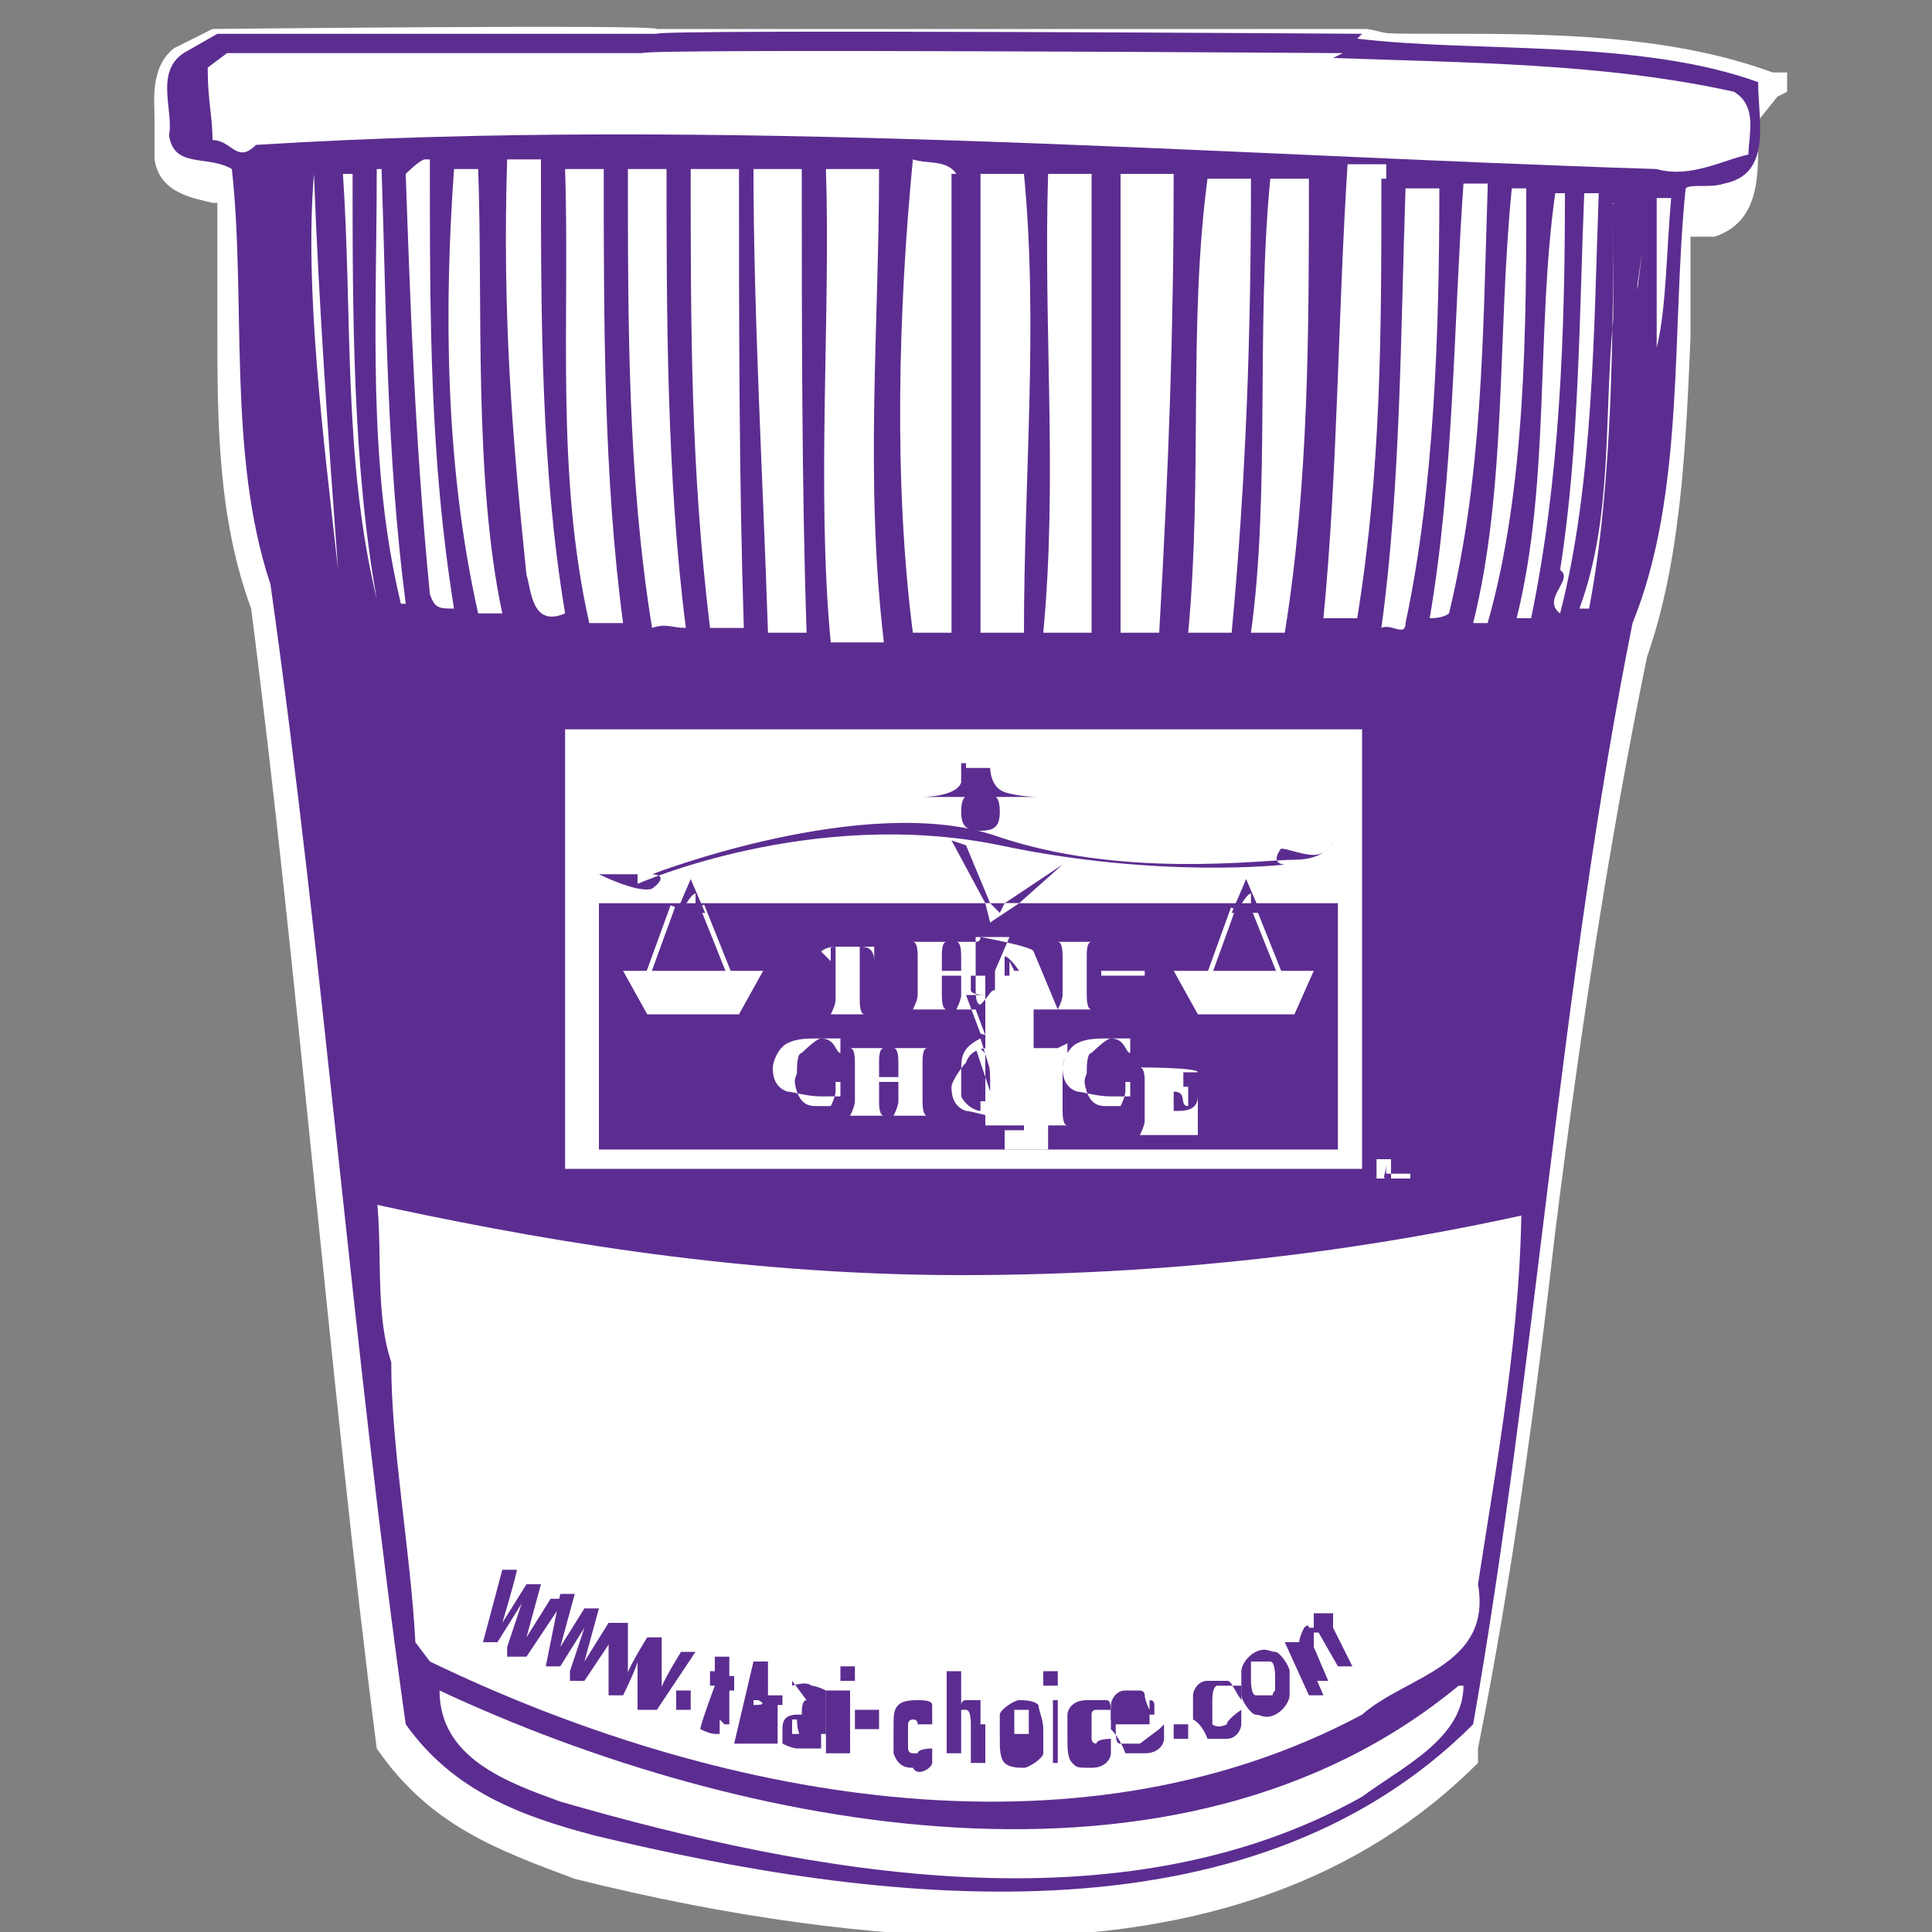 <?xml version="1.0" encoding="UTF-8"?>
<svg xmlns="http://www.w3.org/2000/svg" version="1.1" viewBox="0 0 40 40">
  <rect x="0" y="0" width="40" height="40" fill="#808080" stroke="none"/>
  <defs>
    <style>
      .cls-1 {
        fill: #fff;
      }

      .cls-2 {
        fill: #5c2d90;
      }
    </style>
  </defs>
  <!-- Generator: Adobe Illustrator 28.7.1, SVG Export Plug-In . SVG Version: 1.2.0 Build 142)  -->
  <g>
    <g id="Layer_1">
      <g id="Layer_1-2" data-name="Layer_1">
        <path class="cls-1" d="M37,1.9v-.4h-.3c-1.9-.7-4.1-.8-6.3-.8s-1.5,0-2.1-.1h-14.7c0-.1-9.2,0-9.2,0l-.8.4h0c-.5.4-.4,1.1-.4,1.5v.5h0v.3c.1.7.8.8,1.2.9h.1v2.5c0,2,0,4,.7,5.9.5,3.9.9,7.9,1.3,11.8s.8,7.9,1.3,11.8h0c1.1,1.6,2.5,2.1,4.1,2.7,3.2.8,6.2,1.2,8.7,1.2,4.3,0,7.6-1.2,10-3.6h0v-.3c.7-3.5,1.2-7.2,1.6-10.7.5-4,1.1-8,1.9-11.9.7-2,.8-4.3.9-6.6v-2.1h.5c.9-.3.9-1.2.9-1.9v-.5h0l.4-.5Z"/>
        <path class="cls-1" d="M34.3,7.5v1.6-1.6Z"/>
        <rect class="cls-1" x="33.8" y="8.1" height=".4"/>
        <path class="cls-1" d="M34.2,9.5v1.3-1.3Z"/>
        <rect class="cls-1" x="33.5" y="11.2" height=".4"/>
        <rect class="cls-1" x="33.5" y="11.8" height=".3"/>
        <path class="cls-2" d="M28.1.8c2.5.3,5.8,0,8.3.9,0,.8.3,1.9-.7,2.1-.3.1-.7,0-.8.1-.3,2.9,0,6.3-1.1,9-1.5,7.5-2,15.4-3.3,22.8-4.7,4.7-12.4,3.7-18.2,2.3-1.5-.4-2.9-.9-3.9-2.3-1.1-7.8-1.7-15.8-2.8-23.6-.9-2.7-.5-5.9-.8-8.6-.5-.3-1.2,0-1.3-.7.1-.5-.3-1.3.3-1.7l.7-.4h9.1c0-.1,14.7,0,14.7,0h-.1Z"/>
        <path class="cls-1" d="M27.6,1.2c2.7.1,5.6.1,8.3.7.5.3.3.9.3,1.3-.5.1-1.2.5-1.9.3-9.4-.3-19.4-1.1-29-.5-.4.4-.5-.1-.9-.1,0-.5-.1-.8-.1-1.5l.4-.3h8.6c0-.1,14.5,0,14.5,0h0Z"/>
        <path class="cls-1" d="M8.9,3.5c0,3.1,0,6,.5,9.1-.3,0-.4,0-.5-.3-.3-3.1-.4-5.8-.5-8.7,0,0,.3-.3.4-.3h.1Z"/>
        <path class="cls-1" d="M9.9,3.5c.1,2.7-.1,6.4.5,9.2h-.5c-.7-3.1-.7-6.4-.5-9.2h.5Z"/>
        <path class="cls-1" d="M11.2,3.5c0,3.1,0,6.2.5,9.2-.7.3-.7-.5-.8-.8-.3-2.9-.5-5.4-.4-8.6h.7Z"/>
        <path class="cls-1" d="M12.5,3.5c0,3.2,0,6.4.4,9.4h-.7c-.7-3.1-.4-6.3-.5-9.4,0,0,.8,0,.8,0Z"/>
        <path class="cls-1" d="M13.8,3.5c0,2.9,0,6.4.4,9.5-.3,0-.4-.1-.7,0-.5-3.1-.5-6.2-.5-9.5,0,0,.8,0,.8,0Z"/>
        <path class="cls-1" d="M15.3,3.5c0,3.2,0,6.4.1,9.5h-.7c-.4-3.3-.4-6.2-.4-9.5,0,0,.9,0,.9,0Z"/>
        <path class="cls-1" d="M16.6,3.5c0,3.2,0,6.7.1,9.6h-.8c-.1-3.1-.3-6.6-.3-9.6,0,0,.9,0,.9,0Z"/>
        <path class="cls-1" d="M18.2,3.5c0,3.3-.3,6.4.1,9.8h-1.1c-.3-3.1,0-6.8-.1-9.8,0,0,1.1,0,1.1,0Z"/>
        <path class="cls-1" d="M19.7,3.6v9.5h-.8c-.4-3.1-.3-6.7,0-9.8.3.1.7,0,.9.3h-.1Z"/>
        <path class="cls-1" d="M7.9,3.5c.1,2.9.1,5.9.5,9h-.1c-.7-2.9-.5-5.9-.5-9,0,0,.1,0,.1,0Z"/>
        <path class="cls-1" d="M7,11.8c-.3-2.7-.7-5.8-.5-8.2.1,2.7.3,5.5.5,8.2Z"/>
        <path class="cls-1" d="M7.3,3.6c0,2.9,0,6,.5,8.8-.7-2.9-.5-5.8-.7-8.8,0,0,.1,0,.1,0Z"/>
        <path class="cls-1" d="M21.2,3.6c.3,3.1,0,6.3,0,9.5h-.9V3.6h1.1-.1Z"/>
        <path class="cls-1" d="M22.7,13.1h-1.1c.3-3.2,0-6.3.1-9.5h.9s0,9.5,0,9.5Z"/>
        <path class="cls-1" d="M24.3,3.6c0,3.2-.1,6-.3,9.5h-.8V3.6h1.1Z"/>
        <path class="cls-1" d="M25.9,3.7c0,3.2-.1,6.2-.4,9.4h-.9c.3-3.2,0-6.4.4-9.4h1.1-.1Z"/>
        <path class="cls-1" d="M27.1,3.7c0,3.1,0,6.3-.5,9.4h-.7c.4-2.9.1-6.3.4-9.4,0,0,.8,0,.8,0Z"/>
        <path class="cls-1" d="M28.6,3.7c0,3.2,0,6-.5,9.1h-.7c.3-3.1.3-6.3.5-9.4h.8v.3Z"/>
        <path class="cls-1" d="M29.8,3.9c0,2.9-.1,6.2-.7,9,0,.3-.3,0-.5.1.4-2.9.4-6.2.5-9.1h.7Z"/>
        <path class="cls-1" d="M30.8,3.9c-.1,3.1-.1,5.9-.8,8.8,0,0-.1.1-.4.1.5-2.9.5-6.2.7-9h.5Z"/>
        <path class="cls-1" d="M31.6,3.9c0,2.8,0,6.2-.8,9h-.3c.7-2.8.5-6,.8-9h.3Z"/>
        <path class="cls-1" d="M32.4,4c0,2.9-.1,5.9-.7,8.8h-.3c.7-2.8.4-6,.8-8.8h.3-.1Z"/>
        <path class="cls-1" d="M33.1,4c-.1,2.7-.1,6-.8,8.7-.4-.3.3-.7,0-.9.4-2.5.4-5.4.5-7.8h.3Z"/>
        <path class="cls-1" d="M32.8,12.6h-.1c.7-1.9.5-3.9.7-6v-2.4c0,2.5,0,5.8-.5,8.4Z"/>
        <rect class="cls-1" x="34" y="4.1" height=".5"/>
        <path class="cls-1" d="M34.6,4.1c-.1,1.1-.1,2.3-.3,3.1v-3.1h.3Z"/>
        <polygon class="cls-1" points="33.9 6 34 5.2 33.9 5.9 33.9 6"/>
        <rect class="cls-1" x="33.9" y="6.8" height=".7"/>
        <path class="cls-1" d="M20.9,26.3c3.3,0,7.6-.4,10.6-1.5,0,2.7-.5,5.4-.9,8,.3,1.7-1.5,1.9-2.4,2.7-6,3.2-13.5,1.7-19.3-1.1l-.3-.4c-.1-1.9-.5-4-.5-5.8-.4-1.2-.1-2.7-.4-4,4.7,1.2,8.3,1.2,13.3,1.9h0Z"/>
        <path class="cls-1" d="M30.3,34.9c0,1.1-1.3,1.7-2.1,2.3-5,2.8-11.4,1.6-16.6.1-1.1-.4-2.5-.9-2.5-2.3,6.2,2.9,15.3,4.7,21.1-.1h.3-.1Z"/>
        <path class="cls-2" d="M10.5,34.1l.3-.9-.5.8h-.3l.4-1.5h.3c0,.1-.3,1.1-.3,1.1l.5-.8h.3l-.3,1.1.5-.8h.3l-.8,1.2h-.4Z"/>
        <path class="cls-2" d="M11.8,34.6l.3-.9-.5.8h-.3l.3-1.5h.3l-.3,1.1.5-.8h.3l-.3,1.1.5-.8h.3l-.8,1.2h-.3,0Z"/>
        <path class="cls-2" d="M13.2,35.2v-.9c.1,0-.3.8-.3.8h-.3v-1.5h.4v1.1c-.1,0,.4-.8.4-.8h.3v1.1c-.1,0,.4-.8.4-.8h.3l-.8,1.2h-.4Z"/>
        <path class="cls-2" d="M14,35h.3v.4h-.3v-.4Z"/>
        <path class="cls-2" d="M14.9,35.6v.3h-.1s-.1,0-.3-.1h0c0-.1.3-.9.3-.9h-.1v-.3h.1v-.3h.3v.4h.1v.3h-.1v.7h-.1,0Z"/>
        <path class="cls-2" d="M16.1,35.3v.8h-.5v-.8c.1,0,.3,0,.1-.1h-.1v.9h-.4l.4-1.7h.3v.7q-.1,0,0,0h.3v.5h0v-.3Z"/>
        <path class="cls-2" d="M16.4,34.9s.3-.1.4,0c0,0,.1,0,.3.1v.9h-.1v.3h-.5s-.1,0-.3-.1v-.3c0-.1,0-.3.3-.3h.5-.4c0-.1,0-.3.1-.3h0l-.3-.4ZM16.4,35.9h.1c.1,0,0,0,0-.3h-.1v.3Z"/>
        <path class="cls-2" d="M17.6,35v1.3h-.5v-1.3h.5ZM17.7,34.5v.3h-.3v-.3h.3Z"/>
        <path class="cls-2" d="M17.7,35.4h.5v.4h-.5v-.4Z"/>
        <path class="cls-2" d="M19.3,35.7h-.3q0-.1-.1-.1s-.1,0-.1.1v.5s0,.1.1.1h.1c0-.1.3-.1.3-.1v.3c0,.1-.3.3-.4.1-.1,0-.3,0-.4-.3v-.5c0-.3,0-.4.1-.5s.3-.1.4-.1.3,0,.3.1v.4h0Z"/>
        <path class="cls-2" d="M20.4,35.7v.8h-.3v-.8h0q0-.3-.1-.3h-.1v.9h-.3v-1.7h.3v.7s0-.1.1-.1h.3v.5h.1Z"/>
        <path class="cls-2" d="M21.5,35.3c0,.1.1.3.1.5v.5c0,.1-.3.3-.4.3s-.3,0-.4-.1-.1-.3-.1-.5v-.5c0-.1.3-.3.4-.3s.3,0,.4.1ZM21.1,35.4h-.1v.5h.3v-.5h-.1Z"/>
        <path class="cls-2" d="M21.9,34.6v.3h-.3v-.3h.3ZM21.9,35.2v1.3h-.1v-1.3h.1Z"/>
        <path class="cls-2" d="M23.1,35.4h-.4q-.1,0-.1.1v.5s0,.1.1.1h0c0-.1.3-.1.3-.1v.3c0,.1-.1.3-.4.3s-.3,0-.4-.1-.1-.3-.1-.5v-.5c0-.1.1-.3.4-.3h.4c.1,0,.1.1.1.4h.1Z"/>
        <path class="cls-2" d="M24.1,35.7v.3c0,.1-.1.3-.4.3h-.4s-.1-.3-.3-.5v-.5c0-.1.1-.3.3-.3h.3s.1,0,.1.1c0,0,0,.1.1.3v.3h-.7c0,.3,0,.4.1.4h.4l.4-.3ZM23.9,35.3h0q0-.1-.1-.1h0v.3h.4-.3Z"/>
        <path class="cls-2" d="M24.3,35.7h.3v.3h-.3v-.3h0Z"/>
        <path class="cls-2" d="M25.6,34.9h-.4s-.1,0-.1.3v.5s.1.1.3,0h0c0-.1.3-.3.3-.3v.3c0,.1-.1.3-.3.3h-.4s-.1-.3-.3-.4v-.5c0-.1.1-.3.3-.3h.4c.1,0,.1.1.3.4h0v-.3Z"/>
        <path class="cls-2" d="M26.4,34.2c.1,0,.3.3.3.4v.5c0,.1-.1.3-.3.4s-.3,0-.4,0-.3-.3-.3-.4v-.5c0-.1.1-.3.3-.4s.3,0,.4,0h0ZM26,34.4h-.1v.4s0,.3.1.3h.3c.1,0,0,0,.1-.1v-.3s0-.3-.1-.3h-.3Z"/>
        <path class="cls-2" d="M27.2,34.1h-.1v.3l.3.7h-.3l-.5-1.1h.3q0-.1.1-.3c.1-.1.1,0,.1,0h.1v-.3h.4v.3l.4.8h-.3l-.4-.7h-.1v.3l.3.7h-.3l-.3-.5h0v-.3h.3Z"/>
        <path class="cls-2" d="M31.8,25.1c-3.1.7-7.1,1.3-11.9,1.3s-9.1-.8-12.3-1.5v-1.5h24.2v1.6Z"/>
        <rect class="cls-2" x="11.6" y="15" width="16.9" height="9.5"/>
        <rect class="cls-1" x="11.7" y="15.1" width="16.5" height="9.1"/>
        <rect class="cls-2" x="12.4" y="18.7" width="15.3" height="5.1"/>
        <path class="cls-2" d="M13.2,18.3s3.6-1.6,7.5-.8c3.3.7,5.9.4,5.9.4,0,0-.3,0-.1-.3,0-.1.4.1.7.1s.4-.3.4-.3c0,0-.1.4-.8.4s-3.6.4-6.2-.5c-2.7-.9-7.1.8-7.1.8,0,0,.4,0,0,.3-.3.1-1.1-.3-1.1-.3h.8Z"/>
        <rect class="cls-1" x="26.2" y="18.8" width=".1" height="1.5" transform="translate(-5.4 11.1) rotate(-21.8)"/>
        <rect class="cls-1" x="24.4" y="19.5" width="1.6" height=".1" transform="translate(-1.7 36.6) rotate(-70.1)"/>
        <path class="cls-2" d="M25.9,18.9v-.4c-.1,0-.3.4-.3.4h-.1l.3-.7h0l.3.7h-.1Z"/>
        <rect class="cls-1" x="14.8" y="18.7" width=".1" height="1.5" transform="translate(-6.2 6.9) rotate(-21.8)"/>
        <rect class="cls-1" x="12.9" y="19.5" width="1.6" height=".1" transform="translate(-9.4 25.7) rotate(-70)"/>
        <path class="cls-2" d="M14.4,18.9v-.4c-.1,0-.3.4-.3.4h-.1l.3-.7h0l.3.7h-.1,0Z"/>
        <polygon class="cls-1" points="26.8 21 27.2 20.1 24.3 20.1 24.8 21 26.8 21"/>
        <polygon class="cls-1" points="15.3 21 15.8 20.1 12.9 20.1 13.4 21 15.3 21"/>
        <path class="cls-2" d="M20,15.9h.5s0,.4.3.5.7.1.7.1h-2.4s.7,0,.8-.3v-.4h.1Z"/>
        <path class="cls-2" d="M20.3,17.2c.3,0,.4-.1.4-.4s-.1-.4-.4-.4-.4.1-.4.4.1.4.4.4Z"/>
        <path class="cls-1" d="M17,19.7h0s.1-.1.3-.1,0,0,0,0v1.1q0,.1-.1.3h.7q-.1,0-.1-.3v-1.1h0c.1,0,.3,0,.3.3h0v-.3h-.9v.3h0Z"/>
        <rect class="cls-1" x="22.8" y="20.1" width=".9" height=".1"/>
        <path class="cls-1" d="M17.3,22.6h0s0,.1-.1.3h-.3c-.1,0-.3,0-.4-.3s0-.3,0-.4,0-.4.1-.4c0,0,.3-.3.4-.3.3,0,.3.3.4.3s0,0,0,0h0v-.3h-.4c-.3,0-.5,0-.7.1s-.3.4-.3.5,0,.4.3.5c.1,0,.4.1.7.1h.4v-.3h-.1Z"/>
        <path class="cls-1" d="M19.2,21.7h-.7q.1,0,.1.3v.3h-.4v-.3c0-.1,0-.3.1-.3h-.7q.1,0,.1.3v.8q0,.1-.1.3h.7q-.1,0-.1-.3v-.4h.4v.4q0,.1-.1.3h.7q-.1,0-.1-.3v-.8c0-.1,0-.3.1-.3h0Z"/>
        <path class="cls-1" d="M21.9,21.7h-.5v-.8h1.2q-.1,0-.1-.3v-.8c0-.1,0-.3.1-.3h-.7q.1,0,.1.3v.8q0,.1-.1.3h0l-.5-1.2h0c0-.1-1.1-.3-1.1-.3h0q0,.1-.1.1h-.4q.1,0,.1.3v.3h-.4v-.3c0-.1,0-.3.1-.3h-.7q.1,0,.1.3v.8q0,.1-.1.3h.7q-.1,0-.1-.3v-.4h.4v.4q0,.1-.1.3h.4l.3.8c-.1,0-.4,0-.5.3-.1.1-.3.4-.3.5s0,.4.3.5c.1,0,.4.1.5.1h.3v.7h.9v-.5h.4q-.1,0-.1-.3v-.8c0-.1,0-.3.1-.3h0v-.3ZM20.9,19.9v.3h-.1v-.4c.1,0,.3.3.3.3h-.1ZM21.2,20.6h0c0-.1,0,0,0,0h0ZM20.9,19.4h0l-.3.7v.4c-.1,0-.1.1-.3.3h0q-.1,0-.1-.3h0v-1.1h.8-.1ZM20.5,22.6l-.3-.9c.3,0,.3.5.3.7v.3ZM20.3,23c-.1,0-.3-.1-.4-.3v-.5c0-.3,0-.5.4-.7l.4,1.3h-.4ZM21.2,23.4h-.4v-.5c.1-.1.3-.4.3-.7,0-.4-.4-.7-.8-.8l-.3-.8h.4s-.3,0-.3-.1v-.3h.3v2.7c.1,0,0,0,0,0h0v.4h.8ZM21.2,21.7h0v.7-.7h0Z"/>
        <path class="cls-1" d="M23.3,22.6h0s0,.1-.1.3h-.3c-.1,0-.3,0-.4-.3s0-.3,0-.4,0-.4.1-.4c0,0,.3-.3.4-.3.3,0,.3.3.4.3s0,0,0,0h0v-.3h-.4c-.3,0-.5,0-.7.1s-.3.4-.3.5,0,.4.3.5c.1,0,.4.1.7.1h.4v-.3h-.1Z"/>
        <path class="cls-1" d="M24.8,22.7h0c0,.3-.3.3-.4.3h-.1v-.4h0c.3,0,.1.3.3.3s0,0,0,0h0v-.4h-.1v-.3h.3c0-.1-1.2-.1-1.2-.1h0q.1,0,.1.3v.8q0,.1-.1.3h1.2v-.3h0v-.4Z"/>
        <path class="cls-1" d="M29.2,23.9v.5h-.5c-.1,0,0-.1,0-.3v-.3h.5ZM29.2,23.8h-.5v.5h.5v-.5ZM29.1,24.1h0c0-.1,0,0,0,0ZM28.8,24.3h0v-.3h-.3v.4h.3Z"/>
        <polyline class="cls-2" points="20.5 18.7 20 17.5 19.7 17.4 20.4 18.7"/>
        <polyline class="cls-2" points="21.1 18.7 22 17.9 20.8 18.7"/>
        <polygon class="cls-1" points="21.1 18.7 20.5 19.1 20.4 18.7 20.5 18.7 20.7 18.9 20.8 18.7 21.1 18.7"/>
      </g>
    </g>
  </g>
</svg>